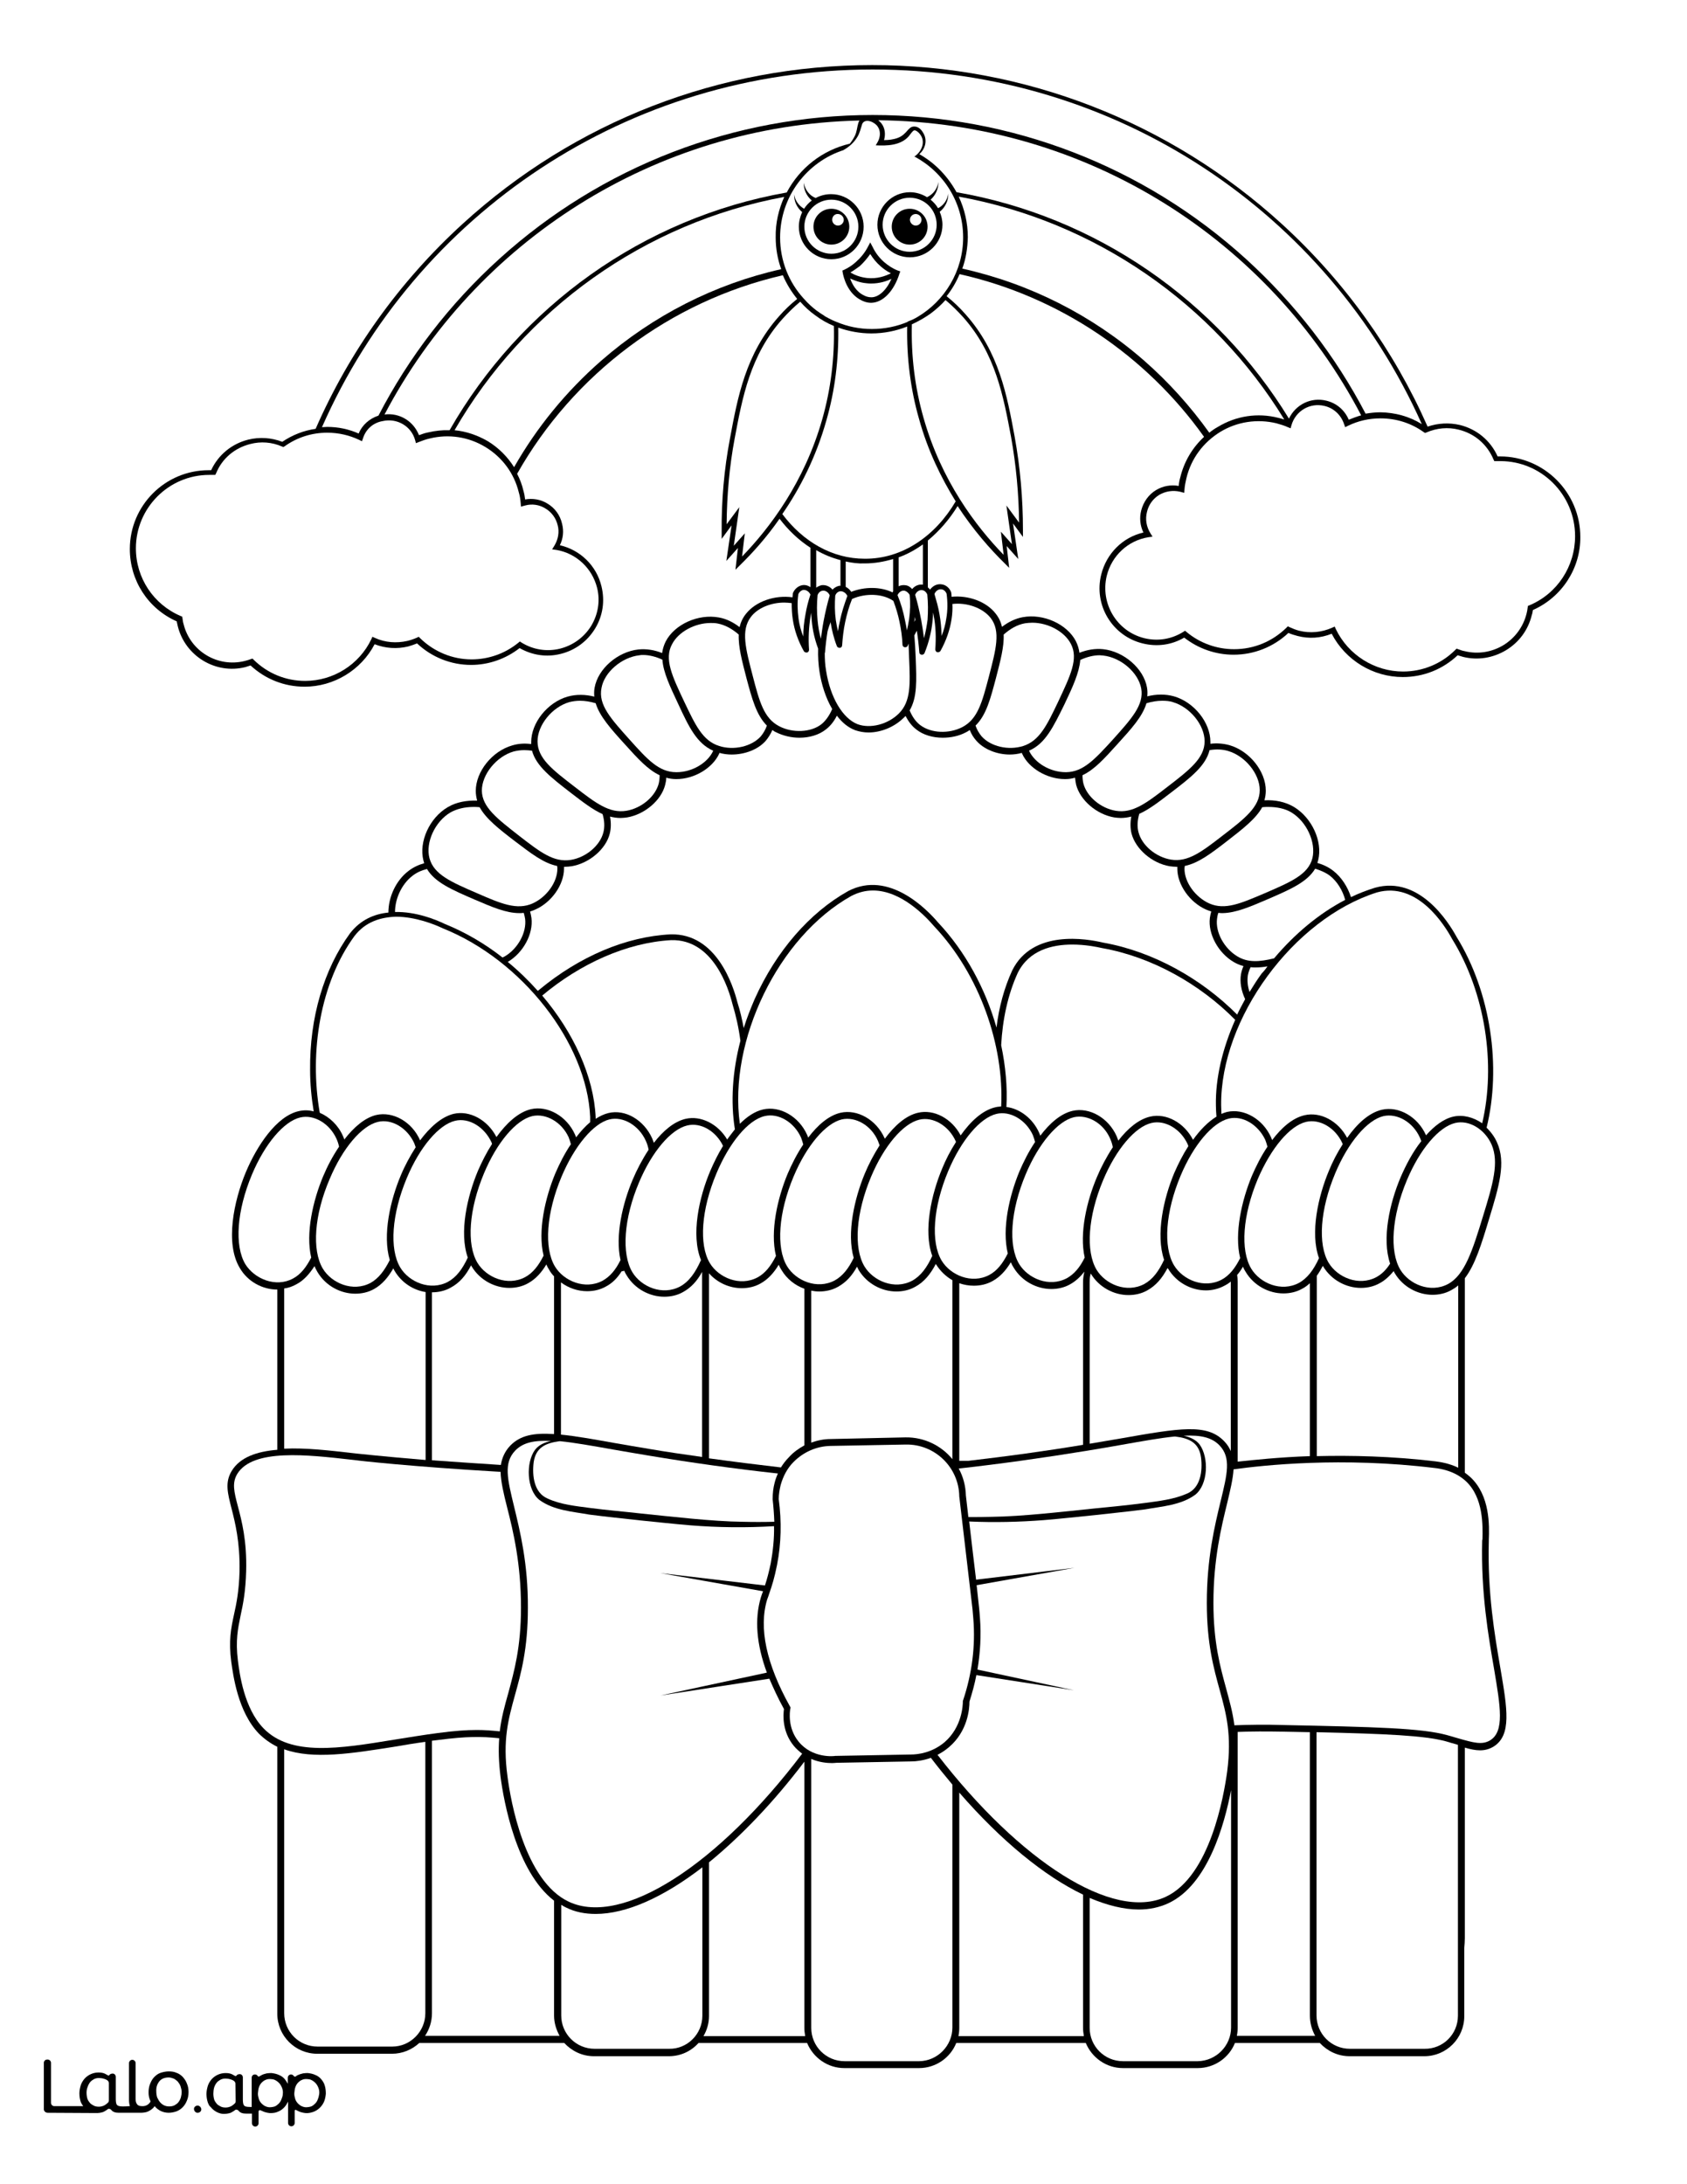 <?xml version="1.0" encoding="utf-8"?>
<!-- Generator: Adobe Illustrator 26.1.0, SVG Export Plug-In . SVG Version: 6.00 Build 0)  -->
<svg version="1.1" id="Layer_1" data-layer="Layer_1" xmlns="http://www.w3.org/2000/svg" xmlns:xlink="http://www.w3.org/1999/xlink" x="0px" y="0px"
	 viewBox="0 0 612 792" style="enable-background:new 0 0 612 792;" xml:space="preserve">
<rect x="0" y="0" width="612" height="792" fill="#808080" stroke="none"/>
<style type="text/css">
	.st0{fill:#FFFFFF;}
	.st1{fill:none;}
</style>
<g id="Black">
	<rect x="7.3" y="4.3" width="595.7" height="770.6"/>
</g>
<g id="Color">
	<path class="st0" d="M349.1,97.4c24.3,5.4,47,16.8,66,33.4c8.9,7.8,16.8,16.6,23.6,26.1c1-0.8,2-1.5,3.1-2.1
		c6.6-4,14.4-5.2,21.9-3.3c0.7,0.2,1.5,0.4,2.2,0.6c-25.7-41.9-68.5-71.8-118.1-80.8c2.1,4.5,3.3,9.5,3.3,14.7
		C351,90,350.4,93.8,349.1,97.4z"/>
	<path class="st0" d="M331.6,225.5c0.1-0.2,0.3-0.5,0.5-0.7c-0.1-0.4-0.1-0.8-0.2-1.1c0,0.4-0.1,0.8-0.1,1.2
		C331.7,225.1,331.6,225.3,331.6,225.5z"/>
	<path class="st0" d="M319.8,44.8c1.3,1.7,1.5,4,0.9,6c1.7,0,3.4-0.2,5-0.8s2.6-1.6,3.7-2.9c0.4-0.4,1-1.1,1.9-1.2
		c1.6-0.2,2.8,0.9,3.5,2.1c1.8,2.7,0.9,6-1.3,7.9c5.7,3.2,10.3,8,13.5,13.8c50.7,8.8,94.4,39.3,120.6,82.1c2.4-5.1,8-7.9,13.6-6.5
		c3.7,0.9,6.6,3.4,8.1,6.9c1.5-0.6,3-1.2,4.5-1.6C460.5,87,394.4,44.4,318.6,43.6C319.1,44,319.5,44.4,319.8,44.8z"/>
	<path class="st0" d="M284.5,71.4c-50.8,9.4-94.4,40.9-119.6,84.6c4.2,0.4,8.3,1.8,12.1,4c3.9,2.4,7.1,5.6,9.5,9.4
		c8.2-14.4,18.9-27.5,31.6-38.6c18.8-16.4,41.2-27.8,65.3-33.2c-1.3-3.6-2-7.5-2-11.5C281.3,80.8,282.5,75.9,284.5,71.4z"/>
	<path class="st0" d="M308.3,52.1c0.7-0.9,1.3-1.8,1.8-2.8c0.8-1.6,0.8-3.2,1.3-4.8c0.1-0.2,0.2-0.5,0.4-0.8
		c-74.5,1.7-139.4,44-172.3,106.6c5.4-0.7,10.5,2.4,12.5,7.5c1.1-0.4,2.2-0.8,3.3-1c2.6-0.6,5.2-0.9,7.8-0.8
		c25.6-44.8,70.2-77,122.3-86.2C290.1,60.9,298.4,54.4,308.3,52.1z"/>
	<path class="st0" d="M515.8,153.8C481.6,77.2,405.1,25.2,316.6,25.2c-89,0-165.8,52.5-199.8,129.7c0.6,0,1.3-0.1,1.9-0.1
		c4,0,7.8,0.8,11.4,2.4c1.3-3.1,3.9-5.4,7.2-6.5c11-21.2,25.7-40.4,43.8-56.8c37.2-33.7,85.3-52.2,135.5-52.2S414.9,60.2,452,93.9
		c17.8,16.2,32.5,35.2,43.4,56.1c1.8-0.3,3.6-0.5,5.4-0.5C506.2,149.6,511.3,151,515.8,153.8z"/>
	<path class="st0" d="M0,0v792h612V0H0z M556.1,221.2c-0.1,0.6-0.2,1.3-0.4,1.8c-1.3,5.4-4.6,9.9-9.4,12.8
		c-4.7,2.8-10.2,3.7-15.5,2.4c-0.6-0.2-1.3-0.4-2-0.6c-5.4,5.1-12.4,7.9-19.9,7.9c-10.8,0-20.8-6.1-25.8-15.7
		c-4,1.6-8.2,1.9-12.4,0.8c-1.1-0.3-2.2-0.6-3.3-1.1c-5.4,5.1-12.5,7.9-19.9,7.9c-6.5,0-12.8-2.2-17.9-6.2
		c-4.6,2.7-9.9,3.4-15.1,2.1c-11-2.7-17.8-13.9-15-25c1.9-7.6,7.8-13.5,15.3-15.2c-1.2-2.5-1.5-5.3-0.8-8c0.8-3.1,2.7-5.8,5.4-7.4
		c2.5-1.5,5.4-2,8.2-1.5c0.1-1.1,0.3-2.2,0.6-3.2c1.4-5.7,4.4-10.7,8.6-14.6c-21-29.5-52.6-50.9-88.7-59c-1.2,2.9-2.8,5.6-4.7,8
		c2.5,2,4.8,4.2,6.9,6.6c12.1,13.6,15,29.2,17.8,44.4c2,11,3,22.4,3,33.8v2.5l-3.6-4.9l1.9,12.9l-4.2-4.7l0.9,7.9l-1.7-1.7
		c-5.2-5.1-11.3-12-17-20.7c-3,4.9-6.7,9.1-10.8,12.5v17c0.3,0.2,0.5,0.5,0.8,0.8c1-1.4,2.6-2.2,4.3-1.9c1.5,0.2,2.9,1.4,3.4,3
		c0,0.1,0,0.1,0,0.2c0.1,0.4,0.1,0.9,0.1,1.3c6.1-0.6,12.6,1.7,16,6.1c1.2,1.5,1.9,3.1,2.3,4.8c2.2-1.7,4.8-3,7.5-3.5
		c7.5-1.4,16.1,2.5,19.3,8.7c0.7,1.4,1.1,2.8,1.3,4.2c2.8-1.1,5.7-1.6,8.6-1.3c7.5,0.8,14.7,7,15.9,13.9c0.2,1.1,0.2,2.2,0.1,3.2
		c3.2-0.8,6.5-0.9,9.7,0c7.3,2.1,13.2,9.5,13.2,16.5c0,0.2,0,0.4,0,0.7c2.3-0.3,4.7-0.1,6.9,0.5c7.3,2.1,13.2,9.5,13.2,16.5
		c0,1.3-0.2,2.4-0.5,3.5c3.8-0.2,7.5,0.5,10.7,2.4c6.5,3.9,10.5,12.5,8.8,19.3c-0.1,0.4-0.2,0.7-0.3,1c2.1,0.6,4,1.5,5.7,2.8
		c3.1,2.4,5.3,5.9,6.5,9.6c2.9-1.4,5.8-2.5,8.7-3.4c16.1-4.5,26.7,12.5,29.6,17.8c12.5,20.2,16.3,47.3,10.9,69.2
		c1.5,1.5,2.9,3.3,3.8,5.4c3.3,7.3,0.7,15.9-2.9,27.7c-2.8,9.3-5.1,16.7-8.8,21.5V534c0.7,0.5,1.3,1,2,1.6
		c7.2,6.7,6.9,17.6,6.7,22.8v0.4c-0.5,18.8,2.1,33.9,4.2,46.1c2.5,14.7,4.2,24.4-2.6,28.5c-3.1,1.8-6.2,1.5-10.3,0.3v69.1
		c0,1.2-0.1,2.4-0.2,3.6v24.7c0,8-6.5,14.5-14.5,14.5h-27.1c-4.3,0-8.1-1.9-10.8-4.8H448c-2.1,5.3-7.4,9.1-13.5,9.1h-27.1
		c-6.1,0-11.3-3.8-13.5-9.1h-47c-2.1,5.3-7.4,9.1-13.5,9.1h-27.1c-6.1,0-11.3-3.8-13.5-9.1h-39.4c-2.7,3-6.5,4.8-10.8,4.8h-27.1
		c-4.3,0-8.1-1.9-10.8-4.8h-52.6c-2.6,2.4-6.1,3.9-9.9,3.9h-27.1c-8,0-14.5-6.5-14.5-14.5v-96.8c-2.4-1.2-4.7-2.8-6.7-4.8
		c-7.6-7.9-9.3-21.1-10-26c-1-7.7-0.1-12.1,1-17.2c0.9-4,1.8-8.5,2-15.6c0.2-10.6-1.6-17.7-2.9-22.8c-1.4-5.5-2.5-9.5,0.1-13.7
		c3-4.9,9.1-7,16.5-7.6v-58.1c-5.3,0-10.7-2.8-13.6-7.8c-5.4-8.9-2.2-24.3,2.2-34.8c4-9.5,11.1-20.3,19.2-22.1
		c1.8-0.4,3.6-0.4,5.4,0.1c-0.8-4.9-1.3-9.9-1.3-15c-0.2-19,5-36.6,14.5-49.6c3.8-4.9,8.8-7,13.9-7.5c0-5.6,2.7-11.6,7.3-15.1
		c1.7-1.3,3.6-2.2,5.7-2.8c-0.1-0.3-0.2-0.7-0.3-1c-1.7-6.8,2.2-15.4,8.8-19.3c3.2-1.9,6.9-2.5,10.7-2.4c-0.3-1.1-0.5-2.3-0.5-3.5
		c0-7,5.9-14.4,13.2-16.5c2.3-0.7,4.6-0.8,6.9-0.5c0-0.2,0-0.4,0-0.7c0-7,5.9-14.4,13.2-16.5c3.2-0.9,6.5-0.8,9.7,0
		c-0.1-1-0.1-2.1,0.1-3.2c1.2-6.9,8.4-13.1,15.9-13.9c2.9-0.3,5.9,0.2,8.6,1.3c0.2-1.4,0.6-2.8,1.3-4.2c3.2-6.2,11.8-10.1,19.3-8.7
		c2.8,0.5,5.3,1.8,7.5,3.5c0.4-1.7,1.1-3.3,2.3-4.8c3.6-4.6,10.6-6.9,16.9-6c0-0.4,0.1-0.8,0.1-1.2c0-0.1,0-0.1,0-0.2
		c0.6-1.6,1.9-2.7,3.4-3c1.1-0.2,2.1,0.1,3,0.7v-14.3c-4.2-2.7-8-6.3-11.2-10.5c-4.8,6.9-9.9,12.5-14.3,16.8l-1.7,1.7l0.9-7.9
		l-4.2,4.7l1.9-12.9l-3.6,4.9v-2.5c-0.1-11.4,0.9-22.8,3-33.8c2.8-15.1,5.7-30.8,17.8-44.4c2-2.3,4.2-4.4,6.6-6.3
		c-2.1-2.6-3.9-5.5-5.2-8.6c-40.9,9.4-76,35.9-96.4,72c1,1.9,1.8,4,2.3,6.2c0.3,1,0.5,2.1,0.6,3.1c2.8-0.5,5.7,0,8.1,1.5
		c2.7,1.6,4.6,4.2,5.3,7.3c0.7,2.7,0.4,5.4-0.8,7.8c7.4,1.7,13.3,7.4,15.1,14.9c1.3,5.3,0.5,10.7-2.3,15.3s-7.2,7.9-12.5,9.2
		c-5.1,1.3-10.3,0.5-14.9-2.1c-5,3.9-11.2,6.1-17.6,6.1c-7.3,0-14.3-2.8-19.6-7.8c-1,0.4-2.1,0.8-3.2,1.1c-4.1,1-8.3,0.7-12.2-0.8
		C131,243,121.1,249,110.5,249c-7.3,0-14.2-2.7-19.6-7.7c-0.7,0.2-1.3,0.4-1.9,0.6c-10.8,2.7-21.8-4-24.5-14.8
		c-0.1-0.6-0.3-1.2-0.4-1.8c-10.4-4.6-17-14.8-17-26.2c0-15.8,12.8-28.6,28.6-28.6c0.3,0,0.6,0,0.9,0c2.6-5.6,7.5-9.6,13.5-11.1
		c4.1-1,8.4-0.7,12.3,0.8c3.7-2.5,7.8-4.1,12.1-4.7c12.2-27.9,30.3-53.3,53.3-74.3c40.7-37.2,93.4-57.6,148.6-57.6
		c55.1,0,107.9,20.5,148.6,57.6c22.8,20.8,40.7,45.9,52.9,73.5c3.8-1.3,7.8-1.5,11.7-0.6c6.1,1.5,11.1,5.6,13.7,11.4
		c0.3,0,0.6,0,0.9,0c16,0,29.1,13.1,29.1,29.2C573.4,206,566.7,216.5,556.1,221.2z"/>
	<path class="st0" d="M306.8,203.6v9.2c0.8,0.4,1.5,1,2,1.8c4.9-1.9,10.6-1.9,15,0.2c0.1-0.1,0.1-0.3,0.2-0.4v-11.7
		c-3.3,1-6.8,1.6-10.3,1.6C311.4,204.4,309.1,204.1,306.8,203.6z"/>
	<path class="st0" d="M354.2,268.6c-1-1.1-1.8-2.4-2.4-3.9c-0.4,0.3-0.9,0.6-1.3,0.8c-2.6,1.4-5.6,2-8.5,2c-3.6,0-7.1-1-9.6-3
		c-1.7-1.3-2.9-3-3.9-4.9c-0.2,0.2-0.4,0.5-0.7,0.7c-3.3,3.3-8.2,5.3-12.7,5.3c-1.7,0-3.3-0.3-4.8-0.8c-2.7-1-4.9-2.9-6.7-5.3
		c-1,2-2.3,3.7-4,5c-2.5,2-6,3-9.6,3c-2.9,0-5.9-0.7-8.5-2c-0.5-0.2-0.9-0.5-1.3-0.8c-0.6,1.4-1.4,2.7-2.4,3.9
		c-2.8,3.2-7.6,5-12.4,5c-1.5,0-3-0.2-4.4-0.6c0,0.1-0.1,0.2-0.1,0.3c-2.4,5.2-9,9.2-15.5,9.2c-0.1,0-0.1,0-0.2,0
		c-1.2,0-2.4-0.2-3.5-0.5c0,0.9-0.2,1.8-0.4,2.6c-1.4,5.6-7.4,10.7-13.8,11.8c-0.8,0.1-1.6,0.2-2.4,0.2c-1.3,0-2.6-0.2-3.8-0.5
		c0.4,2.1,0.4,4.2-0.1,6.2l0,0c-1.4,5.6-7.4,10.7-13.8,11.8c-0.8,0.1-1.6,0.2-2.4,0.2c-0.2,0-0.3,0-0.4,0c0,0.2,0,0.5,0,0.7
		c0,5.8-4.5,12.2-10.4,14.8c-0.6,0.3-1.2,0.5-1.9,0.7c0.2,0.8,0.4,1.6,0.5,2.4c0.7,5.8-3,12.6-8.6,15.9c3.9,3.2,7.6,6.8,10.9,10.5
		c0.2-0.1,0.3-0.3,0.5-0.4c14.6-12.1,31.5-19.3,47.7-20.1c16.7-0.4,22.7,18.7,24.2,24.6c1,3.1,1.7,6.2,2.3,9.4
		c1.1-3.6,2.5-7.1,4-10.6c7.8-17.3,19.8-31.2,33.9-39.1c14.8-7.7,28.7,6.8,32.6,11.4c9.9,10.5,17.2,24,21.2,38.1
		c0.9-7.4,2.8-14.4,5.7-20.7c7.4-15,27.1-11.5,33-10.1c18.1,3.2,35.7,13.1,48.6,26.1c0.9-1.9,1.9-3.7,2.9-5.6c-1.4-3-2-6.2-1.5-9.1
		c0.2-1,0.5-2,0.9-2.9c-1.2-0.3-2.4-0.8-3.6-1.5c-5.6-3.3-9.3-10.2-8.6-15.9c0.1-0.8,0.3-1.6,0.5-2.4c-0.6-0.2-1.2-0.4-1.9-0.7
		c-5.9-2.6-10.4-9-10.4-14.8c0-0.2,0-0.5,0-0.7c-0.1,0-0.3,0-0.4,0c-0.8,0-1.6-0.1-2.4-0.2c-6.4-1.1-12.3-6.2-13.8-11.8l0,0
		c-0.5-2-0.5-4.1-0.1-6.2c-1.2,0.3-2.5,0.5-3.8,0.5c-0.8,0-1.6-0.1-2.4-0.2c-6.4-1.1-12.3-6.2-13.8-11.8c-0.2-0.9-0.3-1.7-0.4-2.6
		c-1.1,0.3-2.2,0.5-3.5,0.5c-0.1,0-0.1,0-0.2,0c-6.4,0-13.1-3.9-15.5-9.2c0-0.1-0.1-0.2-0.1-0.3c-1.4,0.4-2.9,0.6-4.4,0.6
		C361.8,273.6,357,271.8,354.2,268.6z"/>
	<path class="st0" d="M298,212.2c1.5-0.2,3,0.4,4,1.6c0.7-0.7,1.5-1.2,2.5-1.4c0.1,0,0.3,0,0.4,0v-9.3c-3.1-0.8-6-2-8.8-3.6v13.6
		C296.6,212.7,297.3,212.4,298,212.2z"/>
	<path class="st0" d="M326,212.6c0.7-0.4,1.6-0.5,2.4-0.4c1,0.1,1.8,0.6,2.5,1.4c1-1.2,2.4-1.8,3.9-1.6v-14.6
		c-2.8,2-5.7,3.6-8.8,4.7V212.6z"/>
	<path class="st0" d="M388.2,465.7c-2.1,1.2-4.5,1.7-6.8,1.7c-5.3,0-10.7-2.8-13.7-7.8c-0.4-0.6-0.7-1.2-1-1.9
		c-1.8,3-3.9,5.3-6.6,6.8c-2.1,1.2-4.5,1.7-6.8,1.7c-1.8,0-3.6-0.3-5.3-0.9v64.4c1.1,0,2.2,0,3.3,0c13.8-1.6,27.8-3.5,41.6-5.8v-59
		c0-1.3,0.2-2.6,0.5-3.8C391.9,463,390.2,464.6,388.2,465.7z"/>
	<path class="st0" d="M291.8,524.1v-56.8c-3.4-1.2-6.4-3.6-8.3-6.8c-0.4-0.6-0.7-1.2-1-1.9c-1.8,3-3.9,5.3-6.6,6.8
		c-2.1,1.2-4.5,1.7-6.8,1.7c-4.4,0-8.8-1.9-11.9-5.4v67.1c8.7,1.2,17.5,2.3,26.1,3.3c0.8-1.3,1.8-2.6,2.9-3.7
		C287.8,526.6,289.8,525.2,291.8,524.1z"/>
	<path class="st0" d="M475.2,528v-62.7c-0.9,0.8-1.8,1.5-2.8,2c-2.1,1.2-4.5,1.7-6.8,1.7c-5.3,0-10.7-2.8-13.7-7.8
		c-0.4-0.6-0.7-1.2-1-1.9c-0.6,1.1-1.3,2.1-2.1,3c0.1,0.8,0.2,1.6,0.2,2.4V530C454.7,529.4,463.8,528.4,475.2,528z"/>
	<path class="st0" d="M185.1,524.2c3.6-3.7,8.4-4.7,15.9-4.2v-57.2c-0.7-0.7-1.3-1.5-1.8-2.4c-0.4-0.6-0.7-1.2-1-1.9
		c-1.8,3-3.9,5.3-6.6,6.8c-2.1,1.2-4.5,1.7-6.8,1.7c-5.3,0-10.7-2.8-13.7-7.8c-0.1-0.1-0.1-0.3-0.2-0.4c-1.9,3.7-4.2,6.4-7.4,8.1
		c-2.1,1.2-4.5,1.7-6.8,1.7l0,0v60.9c7.1,0.5,15.5,1.1,25,1.7C182.1,528.7,183.1,526.3,185.1,524.2z"/>
	<path class="st0" d="M392.9,735.2V687c-14-6.7-29.7-19.5-44.9-37v85.3c0,1-0.1,2-0.3,3h45.5C393,737.2,392.9,736.2,392.9,735.2z"/>
	<path class="st0" d="M475.2,730.9V628.1c-3.2-0.1-6.5-0.1-10.1-0.2c-5.7-0.1-11-0.1-16.1,0.1v107.2c0,1-0.1,2-0.3,3h28.4
		C475.9,736,475.2,733.5,475.2,730.9z"/>
	<path class="st0" d="M291.8,735.2v-96.4c-11.3,14.9-23.2,27.2-34.6,36.5V731c0,2.6-0.7,5.1-2,7.3h36.9
		C291.9,737.2,291.8,736.2,291.8,735.2z"/>
	<path class="st0" d="M201,730.9v-41.7c-13.8-10.6-18.3-36.5-19.4-44.8c-0.7-5.5-0.8-10-0.5-14.1c-6.7-0.7-11.7-0.7-21.9,0.6
		c-0.8,0.1-1.6,0.2-2.5,0.3V730c0,3-0.9,5.8-2.5,8.2H203C201.8,736,201,733.5,201,730.9z"/>
	<path class="st0" d="M107.5,465.7c-1.4,0.8-2.9,1.3-4.4,1.5v58.1c7.8-0.4,16.8,0.7,24.8,1.6l1.8,0.2c0.2,0,9,1,24.7,2.3v-60.9
		c-4.5-0.7-8.7-3.4-11.2-7.6c-0.2-0.3-0.4-0.7-0.5-1c-1.9,3.3-4.1,5.9-7,7.5c-2.1,1.2-4.5,1.7-6.8,1.7c-5.3,0-10.7-2.8-13.7-7.8
		c-0.4-0.7-0.8-1.4-1.1-2.2C112.2,462,110.2,464.3,107.5,465.7z"/>
	<path class="st0" d="M154.3,730v-98.4c-3.7,0.5-7.3,1.1-10.8,1.7c-15.7,2.5-29.9,4.8-40.4,1V730c0,6.7,5.4,12.1,12.1,12.1h27.1
		C148.9,742.1,154.3,736.6,154.3,730z"/>
	<path class="st0" d="M345.5,735.2v-88.1c-2.6-3.1-5.2-6.3-7.8-9.7c-2.8,1-5.4,1.3-7.1,1.3l-27.2,0.5c-0.2,0-0.7,0.1-1.5,0.1
		c-1.7,0-4.6-0.2-7.6-1.5v97.5c0,6.7,5.4,12.1,12.1,12.1h27.1C340.1,747.3,345.5,741.8,345.5,735.2z"/>
	<path class="st0" d="M328.5,521.2c6.8-0.1,13,3,17,7.9v-64.3c0-0.2,0-0.4,0-0.6c-2.3-1.3-4.4-3.3-5.9-5.7c0-0.1-0.1-0.1-0.1-0.2
		c-2,3.8-4.3,6.6-7.5,8.3c-2.1,1.2-4.5,1.7-6.8,1.7c-5.3,0-10.7-2.8-13.7-7.8c-0.2-0.4-0.4-0.8-0.6-1.2c-1.8,3.3-4,5.7-6.9,7.3
		c-2.1,1.2-4.5,1.7-6.8,1.7c-1,0-1.9-0.1-2.9-0.3v55.1c2.2-0.8,4.6-1.3,7-1.3L328.5,521.2z"/>
	<path class="st0" d="M528.9,730.9v-98.2c-0.2-0.1-0.4-0.1-0.6-0.2c-1.2-0.3-2.4-0.7-3.8-1.1c-7.8-2.1-21.5-2.7-46.9-3.3v102.7
		c0,6.7,5.4,12.1,12.1,12.1h27.1C523.5,743,528.9,737.6,528.9,730.9z"/>
	<path class="st0" d="M500.5,465.3c-2.1,1.2-4.5,1.7-6.8,1.7c-5.3,0-10.7-2.8-13.7-7.8c0-0.1-0.1-0.1-0.1-0.2
		c-0.7,1.3-1.4,2.5-2.2,3.6V528c12.4-0.3,27.2,0,43.1,1.9c1.4,0.2,4.7,0.6,8.2,2.3v-66.1c-0.8,0.7-1.6,1.2-2.5,1.7
		c-2.1,1.2-4.5,1.7-6.8,1.7c-5.3,0-10.7-2.8-13.7-7.8c-0.2-0.3-0.3-0.5-0.4-0.8C504,462.8,502.4,464.3,500.5,465.3z"/>
	<path class="st0" d="M219.8,466.5c-2.1,1.2-4.5,1.7-6.8,1.7c-3.3,0-6.7-1.1-9.5-3.2v55.2c5.1,0.5,11.4,1.6,19.2,3
		c3.9,0.7,8.2,1.4,12.9,2.2c6.4,1.1,12.7,2,19.1,2.9v-67.1c-1.8,3.3-4,5.7-6.9,7.3c-2.1,1.2-4.5,1.7-6.8,1.7
		c-5.3,0-10.7-2.8-13.7-7.8c-0.3-0.5-0.6-1-0.8-1.6c-0.3,0.1-0.7,0.1-1,0.2C223.9,463.5,222.1,465.3,219.8,466.5z"/>
	<path class="st0" d="M254.8,730.9v-53.8C240.6,688,227.2,694,216.1,694c-3.9,0-7.5-0.7-10.7-2.3c-0.6-0.3-1.2-0.6-1.8-1v40.1
		c0,6.7,5.4,12.1,12.1,12.1h27.1C249.3,743,254.8,737.6,254.8,730.9z"/>
	<path class="st0" d="M437.5,467.9c-5.3,0-10.7-2.8-13.7-7.8c0-0.1-0.1-0.2-0.1-0.2c-0.1,0-0.1,0-0.2,0c-1.9,3.6-4.2,6.3-7.3,8
		c-2.1,1.2-4.5,1.7-6.8,1.7c-5.3,0-10.7-2.8-13.7-7.8l0,0c-0.3,1-0.4,2-0.4,3.1v58.6c4.1-0.7,7.8-1.3,11.2-1.9
		c21.6-3.8,31.4-5.5,37.6,1c1.1,1.1,1.9,2.4,2.4,3.6v-61.3c0-0.1,0-0.1,0-0.2c-0.7,0.6-1.5,1.1-2.3,1.5
		C442.2,467.3,439.8,467.9,437.5,467.9z"/>
	<path class="st0" d="M446.6,735.2v-86.1c-2.4,12.5-8.4,34.3-22.7,41c-3.2,1.5-6.9,2.3-10.7,2.3c-5.5,0-11.5-1.5-17.9-4.2v47.1
		c0,6.7,5.4,12.1,12.1,12.1h27.1C441.2,747.3,446.6,741.8,446.6,735.2z"/>
	<path class="st0" d="M161.3,335c7.4,3,14.5,7.1,21,12.2c0.3-0.1,0.5-0.3,0.8-0.4c4.8-2.8,8-8.7,7.4-13.6c-0.1-0.7-0.3-1.5-0.5-2.2
		c-0.5,0.1-1,0.1-1.6,0.1c-4.8,0-9.9-2.2-16.2-4.9c-8.1-3.5-14.4-6.2-17.3-11.1c-2,0.5-3.8,1.3-5.3,2.5c-3.9,3-6.3,8.3-6.3,13.1
		C150.9,330.5,158.2,333.5,161.3,335z"/>
	<path class="st0" d="M173.1,323.9c8.7,3.8,14.4,6.2,20.1,3.7c5.1-2.3,9-7.7,9-12.6c0-0.3,0-0.7-0.1-1c-4.9-1-9.4-4.5-15.2-8.9
		c-5.9-4.5-10.6-8.2-12.9-12.4c-0.8-0.1-1.5-0.1-2.2-0.1c-3.2,0-6.1,0.7-8.4,2c-5.6,3.3-9.1,10.9-7.6,16.6
		C157.4,317.1,163.6,319.8,173.1,323.9z"/>
	<path class="st0" d="M188.5,303.2c7.5,5.8,12.4,9.6,18.6,8.6c5.5-0.9,10.6-5.2,11.8-10c0.5-2,0.4-4.2-0.3-6.6
		c-3.6-1.6-7.2-4.4-11.5-7.7c-7.1-5.5-12.6-9.7-14.1-15.3c-0.9-0.1-1.9-0.2-2.8-0.2c-1.4,0-2.7,0.2-3.9,0.5
		c-6.2,1.8-11.5,8.3-11.5,14.2C174.9,292.7,180.3,296.8,188.5,303.2z"/>
	<path class="st0" d="M208.6,285.4c7.5,5.8,12.5,9.6,18.6,8.6c5.5-0.9,10.6-5.2,11.8-10c0.2-0.9,0.3-1.9,0.3-2.9
		c-4.3-2-8-6.1-12.6-11.2c-5.1-5.6-9.2-10.2-10.6-14.9c-2-0.6-3.9-0.9-5.7-0.9c-1.4,0-2.7,0.2-3.9,0.5c-6.2,1.8-11.5,8.3-11.5,14.2
		C195,275,200.4,279.1,208.6,285.4z"/>
	<path class="st0" d="M228.5,268.3c6.3,7,10.5,11.7,16.8,11.7c0.1,0,0.1,0,0.2,0c5.5,0,11.2-3.3,13.2-7.7c0,0,0,0,0-0.1
		c-5.9-2.6-8.8-8.6-12.6-16.8c-3-6.4-5.5-11.6-5.8-16.2c-2.4-1.1-4.8-1.7-7-1.7c-0.5,0-0.9,0-1.3,0.1c-6.4,0.7-12.8,6.1-13.8,11.9
		C217,255.6,221.6,260.6,228.5,268.3z"/>
	<path class="st0" d="M248.2,254.4c4.1,8.6,6.7,14.2,12.7,16.1c5.3,1.7,11.8,0.2,15.1-3.5c0.9-1.1,1.7-2.4,2.2-3.9
		c-3.8-3.8-5.4-9.7-7.4-17.2c-1.6-6.2-3-11.4-2.8-15.8c-2.4-2.1-5-3.5-7.6-4c-0.9-0.2-1.8-0.2-2.6-0.2c-5.7,0-11.7,3.2-14,7.7
		C240.9,238.9,243.8,245.1,248.2,254.4z"/>
	<path class="st0" d="M273.1,245.2c2.4,9.2,4,15.2,9.5,18.1c4.9,2.6,11.6,2.3,15.4-0.7c1.6-1.3,2.9-3.2,3.9-5.5
		c-2.4-4.1-3.9-9-4.6-13.5c-0.4-2.6-0.6-5.5-0.5-8.4c-1.2-3.2-2-6.6-2.3-10c-0.1-1-0.2-2-0.2-3c-0.1,0.3-0.1,0.7-0.2,1
		c-0.7,4.1-0.9,8.3-0.6,12.4c0,0.5-0.3,0.9-0.7,1c-0.1,0-0.2,0-0.3,0c-0.4,0-0.7-0.2-0.9-0.5c-2-3.6-3.4-7.4-4-11.5
		c-0.3-1.9-0.4-3.9-0.4-5.9c-0.9-0.1-1.8-0.2-2.7-0.2c-4.8,0-9.6,1.9-12.1,5.2C268.7,228.6,270.5,235.2,273.1,245.2z"/>
	<path class="st0" d="M459.8,350.4c-1.6,0.3-3,0.4-4.5,0.4c-0.5,0-1.1,0-1.6-0.1c-0.5,1-0.8,1.9-1,2.9c-0.3,1.9-0.1,4,0.6,6.1
		c1.4-2.3,2.8-4.5,4.4-6.7C458.5,352.2,459.2,351.3,459.8,350.4z"/>
	<path class="st0" d="M482.4,317.5c-1.5-1.1-3.3-1.9-5.3-2.5c-2.9,4.9-9.2,7.6-17.3,11.1c-6.3,2.7-11.4,4.9-16.2,5
		c-0.5,0-1.1,0-1.6-0.1c-0.3,0.7-0.4,1.5-0.5,2.2c-0.6,4.9,2.6,10.7,7.4,13.6c3.8,2.3,8,2,13.3,0.7c7.6-9,16.4-16.3,25.8-21.2
		C487.1,322.9,485.1,319.6,482.4,317.5z"/>
	<path class="st0" d="M468.5,294.6c-2.3-1.4-5.2-2-8.4-2c-0.7,0-1.5,0-2.2,0.1c-2.3,4.2-7.1,7.9-12.9,12.4
		c-5.7,4.4-10.3,7.9-15.2,8.9c0,0.3-0.1,0.7-0.1,1c0,4.9,3.9,10.3,9,12.6c5.7,2.5,11.4,0,20.1-3.7c9.5-4.1,15.8-6.8,17.3-12.7
		C477.5,305.5,474,297.9,468.5,294.6z"/>
	<path class="st0" d="M424.8,287.4c-4.3,3.3-7.9,6.1-11.5,7.7c-0.7,2.4-0.8,4.7-0.3,6.6c1.2,4.8,6.3,9.1,11.8,10
		c6.1,1,11.1-2.8,18.6-8.6c8.2-6.3,13.6-10.5,13.6-16.6c0-5.9-5.3-12.4-11.5-14.2c-2-0.6-4.3-0.7-6.7-0.3
		C437.4,277.7,432,281.9,424.8,287.4z"/>
	<path class="st0" d="M405.3,269.9c-4.6,5.1-8.3,9.2-12.6,11.2c0,1,0.1,2,0.3,2.9c1.2,4.8,6.3,9.1,11.8,10c6.1,1,11.1-2.8,18.6-8.6
		c8.2-6.3,13.6-10.5,13.6-16.6c0-5.9-5.3-12.4-11.5-14.2c-1.2-0.4-2.5-0.5-3.9-0.5c-1.8,0-3.7,0.3-5.7,0.9
		C414.5,259.8,410.4,264.3,405.3,269.9z"/>
	<path class="st0" d="M373.3,272.2C373.3,272.3,373.3,272.3,373.3,272.2c2.1,4.5,7.7,7.8,13.3,7.8c0.1,0,0.1,0,0.2,0
		c6.2-0.1,10.4-4.7,16.8-11.7c6.9-7.7,11.5-12.7,10.4-18.7c-1.1-5.8-7.4-11.2-13.8-11.9c-0.4,0-0.9-0.1-1.3-0.1
		c-2.2,0-4.6,0.6-7,1.7c-0.4,4.7-2.8,9.9-5.8,16.2C382.1,263.6,379.2,269.7,373.3,272.2z"/>
	<path class="st0" d="M364.1,230.1c0.2,4.4-1.2,9.6-2.8,15.8c-2,7.5-3.5,13.4-7.4,17.2c0.5,1.5,1.3,2.8,2.2,3.9
		c3.3,3.7,9.7,5.2,15.1,3.5c5.9-1.9,8.6-7.5,12.7-16.1c4.4-9.4,7.4-15.5,4.6-20.9c-2.3-4.5-8.3-7.7-14-7.7c-0.9,0-1.8,0.1-2.6,0.2
		C369,226.5,366.5,228,364.1,230.1z"/>
	<path class="st0" d="M345.2,224.5c-0.6,4-2,7.9-4,11.5c-0.2,0.3-0.5,0.5-0.9,0.5c-0.1,0-0.2,0-0.3,0c-0.4-0.1-0.7-0.6-0.7-1
		c0.3-4.2,0.2-8.3-0.6-12.4c-0.1-0.3-0.1-0.7-0.2-1c0,1-0.1,2-0.2,3.1c-0.4,4-1.4,7.9-2.9,11.6c-0.2,0.4-0.5,0.6-0.9,0.6
		c-0.1,0-0.1,0-0.2,0c-0.5-0.1-0.8-0.4-0.8-0.9c-0.2-2.6-0.5-5.2-0.9-7.8c-0.3,0.6-0.6,1.1-0.9,1.7c0.2,2.5,0.4,5.3,0.5,8.3
		c0.3,8,0.6,14.1-2.2,18.9c0.9,2.2,2.2,4.1,3.8,5.3c3.9,3,10.5,3.3,15.4,0.7c5.5-2.9,7.1-9,9.5-18.1c2.6-10,4.4-16.6,0.7-21.4
		c-2.9-3.7-8.6-5.7-13.9-5.1C345.6,220.6,345.5,222.6,345.2,224.5z"/>
	<path class="st0" d="M329.3,234.1c-0.1,0.4-0.5,0.6-0.9,0.6c-0.1,0-0.1,0-0.2,0c-0.5-0.1-0.8-0.5-0.8-0.9c-0.1-2.8-0.5-5.6-1.1-8.4
		c-0.5-2.5-1.3-5.1-2.2-7.5c-3.9-2.7-10.1-2.9-15-0.7c-1.1,2.7-1.9,5.6-2.5,8.4c-0.6,2.8-0.9,5.6-1.1,8.4c0,0.5-0.4,0.9-0.8,0.9
		c-0.1,0-0.1,0-0.2,0c-0.4,0-0.8-0.3-0.9-0.6c-1.1-2.8-1.8-5.7-2.3-8.7c-0.4,1.1-0.8,2.2-1.1,3.4c-0.4,2.5-0.7,5-0.9,7.5
		c0,0.1,0,0.2-0.1,0.3c0,2.1,0.1,4.3,0.5,6.5c1.5,9.6,6,17.2,11.4,19.3c4.6,1.7,11,0.1,15-3.9c4.4-4.4,4.1-10.7,3.7-20.1
		c-0.1-1.8-0.1-3.6-0.2-5.2C329.5,233.6,329.4,233.8,329.3,234.1z"/>
	<path class="st0" d="M236.6,412.8c0.2,0.5,0.4,1.1,0.6,1.6c3.4-4.4,7.3-7.7,11.5-8.7c5.6-1.3,11.8,1.9,15.1,7.5
		c0.9-1.3,1.9-2.5,2.8-3.7c-1.6-9.9-0.9-21,2-32.1c-0.6-4.6-1.6-9.1-2.9-13.4c-1.4-5.6-7-23.5-22.2-23.1
		c-16.2,0.9-33.1,8.6-46.8,20.1c11.3,13.3,18.7,29.2,19.4,44.2c0,0.2,0,0.3,0,0.5c1.5-1,3-1.7,4.6-2.1
		C226.8,402.1,233.6,406.1,236.6,412.8z"/>
	<path class="st0" d="M128.6,339.4c-12.3,16.8-16.5,41.8-12.6,64.1c3.5,1.5,6.7,4.5,8.4,8.4c0.2,0.4,0.4,0.9,0.5,1.3
		c3.4-4.4,7.4-7.9,11.6-8.9c6.1-1.4,13,2.5,15.9,9.2c3.5-4.7,7.7-8.5,12.1-9.6c5.9-1.4,12.4,2.2,15.6,8.4c3.6-5,7.9-9,12.5-10.1
		c6.1-1.4,13,2.5,16,9.2c0.1,0.3,0.3,0.7,0.4,1c1.6-2.1,3.3-4,5.1-5.5c0-0.6,0-1.3,0-1.9c-1.2-26.8-24.7-56.9-53.5-68.4
		c-2.9-1.4-9.9-4.2-17-4.2C138.1,332.6,132.6,334.2,128.6,339.4z"/>
	<path class="st0" d="M448.1,369.8c-12.7-12.9-30.2-22.8-48.2-26c-2.2-0.5-6.3-1.3-10.9-1.3c-7.3,0-15.7,2-19.8,10.3
		c-3.6,7.9-5.5,16.9-6,26.2c1.6,7.6,2.3,15.1,1.9,22.4c4.9,0.6,9.6,4.2,11.9,9.4c0.1,0.3,0.3,0.7,0.4,1c3.4-4.5,7.4-8,11.7-9
		c6.1-1.4,13,2.5,16,9.2c0.2,0.5,0.4,1.1,0.6,1.6c3.4-4.4,7.3-7.7,11.5-8.7c5.9-1.4,12.4,2.2,15.6,8.4c2.5-3.5,5.4-6.5,8.5-8.4
		c-0.1-1.3-0.2-2.7-0.2-4C440.9,390.9,443.5,380.2,448.1,369.8z"/>
	<path class="st0" d="M443,400.8c0,1,0.1,2.1,0.1,3.1c0.7-0.3,1.3-0.5,2-0.7c6.1-1.4,13,2.5,16,9.2c0.1,0.3,0.3,0.7,0.4,1
		c3.4-4.5,7.4-8,11.7-9c5.8-1.4,12.3,2.1,15.5,8.2c3.6-5.1,7.9-9.1,12.6-10.2c6.1-1.4,13,2.5,16,9.2c0,0,0,0,0,0.1
		c3-3.4,6.4-6,9.9-6.8s7.3,0.2,10.5,2.4c5-21.2,1.2-47.2-10.9-66.8c-2.7-5-12.6-21-27.3-16.9C469.2,333.2,442.7,369.3,443,400.8z"/>
	<path class="st0" d="M338.9,335.9c-3-3.5-11.9-13-22.2-13c-2.6,0-5.2,0.6-7.9,2c-26.5,14.8-44.6,52.5-40.4,82.6
		c2.6-2.6,5.4-4.5,8.4-5.2c6.1-1.4,13,2.5,16,9.2c0.1,0.3,0.3,0.7,0.4,1c3.4-4.5,7.4-8,11.7-9c6.1-1.4,13,2.5,16,9.2
		c0,0.1,0,0.1,0.1,0.2c3.5-4.7,7.6-8.4,12-9.4c5.8-1.4,12.3,2.1,15.5,8.2c3.6-5.1,7.9-9.1,12.6-10.2c0.7-0.2,1.4-0.2,2.1-0.3
		C364.3,379,355.3,353.2,338.9,335.9z"/>
	<path class="st0" d="M106.3,463.6c2.8-1.5,4.8-4.1,6.6-7.6c-2.1-8.9,0.7-20.8,4.3-29.4c1.5-3.6,3.5-7.4,5.8-10.8
		c-0.2-1-0.5-1.9-0.9-2.8c-2.5-5.6-8.2-9-13.2-7.8c-5.9,1.4-12.8,9.5-17.5,20.7C85.9,439,85,451.7,89,458.4
		C92.3,463.7,100,467,106.3,463.6z"/>
	<path class="st0" d="M117.1,460c3.2,5.3,10.9,8.6,17.3,5.2c2.9-1.6,5.1-4.5,7-8.3c-2.7-9.1,0.2-21.7,4-30.7
		c1.4-3.4,3.3-6.9,5.4-10.2c-0.2-0.5-0.3-0.9-0.5-1.4c-2.5-5.6-8.2-9-13.2-7.8c-5.9,1.4-12.8,9.5-17.5,20.7
		C114,440.5,113.1,453.3,117.1,460z"/>
	<path class="st0" d="M165.1,406.4c-5.9,1.4-12.8,9.5-17.5,20.7c-5.5,13.1-6.4,25.8-2.4,32.5c3.2,5.3,10.9,8.6,17.3,5.2
		c3.1-1.7,5.3-4.7,7.2-8.8c-3.2-9.1-0.2-22.2,3.7-31.5c1.4-3.2,3.1-6.6,5.1-9.7c-0.1-0.2-0.1-0.4-0.2-0.6
		C175.7,408.6,170.1,405.2,165.1,406.4z"/>
	<path class="st0" d="M193.1,404.7c-5.9,1.4-12.8,9.5-17.5,20.7c-5.5,13.1-6.4,25.8-2.4,32.5c3.2,5.3,10.9,8.6,17.3,5.2
		c2.8-1.5,4.9-4.2,6.7-7.8c-2.2-9,0.6-21,4.2-29.7c1.5-3.5,3.4-7.3,5.7-10.7c-0.2-0.8-0.5-1.7-0.8-2.5
		C203.8,406.9,198.1,403.6,193.1,404.7z"/>
	<path class="st0" d="M203.7,426.7c-5.5,13.1-6.4,25.8-2.4,32.5c3.2,5.3,10.9,8.6,17.3,5.2c2.7-1.5,4.8-4,6.5-7.5
		c-2-8.9,0.8-20.6,4.4-29.1c1.5-3.6,3.5-7.4,5.8-10.9c-0.2-1.1-0.5-2.1-1-3.2c-2.5-5.6-8.2-9-13.2-7.8
		C215.3,407.3,208.4,415.5,203.7,426.7z"/>
	<path class="st0" d="M229.4,461.3c3.2,5.3,10.9,8.6,17.3,5.2c3.3-1.8,5.6-5.1,7.6-9.6c-3.7-9.1-0.7-22.8,3.4-32.4
		c1.3-3,2.8-6.1,4.6-9c-2.6-5.4-8.1-8.6-13-7.4c-5.9,1.4-12.8,9.5-17.5,20.7C226.3,441.8,225.4,454.6,229.4,461.3z"/>
	<path class="st0" d="M259.9,425.5c-5.5,13.1-6.4,25.8-2.4,32.5c3.2,5.3,10.9,8.6,17.3,5.2c2.8-1.5,4.9-4.2,6.7-7.8
		c-2.2-9,0.6-21,4.2-29.7c1.5-3.5,3.4-7.3,5.7-10.7c-0.2-0.8-0.5-1.7-0.8-2.5c-2.5-5.6-8.2-9-13.2-7.8
		C271.4,406.1,264.6,414.3,259.9,425.5z"/>
	<path class="st0" d="M305.4,405.9c-5.9,1.4-12.8,9.5-17.5,20.7c-5.5,13.1-6.4,25.8-2.4,32.5c3.2,5.3,10.9,8.6,17.3,5.2
		c2.9-1.6,5.1-4.4,6.9-8.2c-2.6-9,0.3-21.6,4-30.5c1.4-3.4,3.3-7,5.4-10.3c-0.2-0.6-0.4-1.1-0.6-1.6
		C316.1,408.1,310.4,404.8,305.4,405.9z"/>
	<path class="st0" d="M341.8,423.7c1.3-3.2,3-6.5,5-9.6c0-0.1-0.1-0.2-0.1-0.3c-2.5-5.6-8.2-9-13.2-7.8c-5.9,1.4-12.8,9.5-17.5,20.7
		c-5.5,13.1-6.4,25.8-2.4,32.5c3.2,5.3,10.9,8.6,17.3,5.2c3.1-1.7,5.4-4.8,7.3-9C334.9,446.3,337.9,433,341.8,423.7z"/>
	<path class="st0" d="M361.5,403.9c-5.9,1.4-12.8,9.5-17.5,20.7c-5.5,13.1-6.4,25.8-2.4,32.5c3.2,5.3,10.9,8.6,17.3,5.2
		c2.8-1.5,4.9-4.2,6.7-7.8c-2.2-9,0.6-21,4.2-29.7c1.5-3.5,3.4-7.3,5.7-10.7c-0.2-0.8-0.5-1.7-0.8-2.5
		C372.2,406.1,366.5,402.7,361.5,403.9z"/>
	<path class="st0" d="M389.6,405.1c-5.9,1.4-12.8,9.5-17.5,20.7c-5.5,13.1-6.4,25.8-2.4,32.5c3.2,5.3,10.9,8.6,17.3,5.2
		c2.7-1.5,4.8-4,6.5-7.5c-2-8.9,0.8-20.6,4.4-29.1c1.5-3.6,3.5-7.4,5.8-10.9c-0.2-1.1-0.5-2.1-1-3.2
		C400.3,407.3,394.6,404,389.6,405.1z"/>
	<path class="st0" d="M426,425.3c1.4-3.2,3.1-6.6,5.1-9.7c-0.1-0.2-0.1-0.4-0.2-0.6c-2.5-5.6-8.2-9-13.2-7.8
		c-5.9,1.4-12.8,9.5-17.5,20.7c-5.5,13.1-6.4,25.8-2.4,32.5c3.2,5.3,10.9,8.6,17.3,5.2c3.1-1.7,5.3-4.7,7.2-8.8
		C419.2,447.7,422.1,434.6,426,425.3z"/>
	<path class="st0" d="M445.8,405.6c-5.9,1.4-12.8,9.5-17.5,20.7c-5.5,13.1-6.4,25.8-2.4,32.5c3.2,5.3,10.9,8.6,17.3,5.2
		c2.8-1.5,4.9-4.2,6.7-7.8c-2.2-9,0.6-21,4.2-29.7c1.5-3.5,3.4-7.3,5.7-10.7c-0.2-0.8-0.5-1.7-0.8-2.5
		C456.4,407.8,450.8,404.4,445.8,405.6z"/>
	<path class="st0" d="M456.3,427.5c-5.5,13.1-6.4,25.8-2.4,32.5c3.2,5.3,10.9,8.6,17.3,5.2c3.1-1.7,5.4-4.8,7.3-9
		c-3.3-9.1-0.3-22.4,3.6-31.7c1.3-3.2,3-6.5,5-9.6c0-0.1-0.1-0.2-0.1-0.3c-2.5-5.6-8.2-9-13.2-7.8
		C467.9,408.2,461.1,416.3,456.3,427.5z"/>
	<path class="st0" d="M501.9,404.7c-5.9,1.4-12.8,9.5-17.5,20.7c-5.5,13.1-6.4,25.8-2.4,32.5c3.2,5.3,10.9,8.6,17.3,5.2
		c2-1.1,3.6-2.7,5-4.9c-3.1-9.1-0.1-22.1,3.8-31.3c1.9-4.4,4.4-9.2,7.5-13.1c-0.1-0.4-0.3-0.8-0.5-1.3
		C512.6,406.9,506.9,403.6,501.9,404.7z"/>
	<path class="st0" d="M538,441c3.6-11.7,5.9-19.5,3.1-26c-2.5-5.6-8.2-9-13.2-7.8c-5.9,1.4-12.8,9.5-17.5,20.7
		c-5.5,13.1-6.4,25.8-2.4,32.5c3.2,5.3,10.9,8.6,17.3,5.2C531.4,462.3,534.2,453.4,538,441z"/>
	<path class="st0" d="M143.1,630.8c5.1-0.8,10.4-1.7,15.8-2.4c6-0.8,10.3-1.1,14.1-1.1c2.8,0,5.4,0.2,8.3,0.5
		c0.6-5,1.8-9.3,3.1-13.9c2.1-7.8,4.6-16.5,4.6-31c0-15.9-2.8-27.6-5-36.2c-1.3-5.1-2.3-9.4-2.4-13c-32.6-1.9-52-4.1-52.3-4.2
		l-1.8-0.2c-15.9-1.8-35.7-4.1-41.4,5.1c-2,3.3-1.2,6.5,0.2,11.8c1.4,5.3,3.3,12.5,3,23.5c-0.2,7.3-1.1,11.9-2,16
		c-1,4.9-1.9,9.1-1,16.4c0.6,4.7,2.2,17.3,9.3,24.6C105.5,636.9,123,634.1,143.1,630.8z"/>
	<path class="st0" d="M537.8,558.1c0.1-4.9,0.4-15-6-21c-4.2-3.9-9.6-4.6-11.4-4.8c-33.6-4.1-62.2-1-72.9,0.5
		c-0.2,3.5-1.2,7.5-2.3,12.2c-2.1,8.6-5,20.3-5,36.2c0,14.5,2.5,23.3,4.6,31c1.2,4.5,2.4,8.6,3,13.4c5.5-0.2,11.2-0.3,17.3-0.1
		c33.8,0.7,50.7,1.1,60,3.7c1.4,0.4,2.7,0.8,3.8,1.1c5.6,1.6,8.7,2.5,11.6,0.8c5.4-3.2,3.8-12.3,1.5-26c-2-11.6-4.8-27.5-4.3-46.5
		L537.8,558.1z"/>
	<path class="st0" d="M206.4,689.6c19.5,9.1,54.2-13.5,84.6-53.7c-1-0.8-2.1-1.7-3-2.8c-4.3-5.2-3.9-11.2-3.6-13.4
		c-2.1-3.8-3.8-7.5-5.3-11l-39.5,6.1l38.6-8.3c-3.8-10.3-4.5-19.4-2.2-27.2c0.2-0.7,0.5-1.5,0.8-2.3l-37.3-6.6l0,0l0,0l0,0l38,4.5
		c0.7-2.1,1.4-4.7,2.1-8c0.8-4.4,1.3-9,1.2-13.5c-10.1,0.6-20.2,0.5-30.2-0.3c-6.2-0.5-12.3-1.2-18.4-1.8
		c-6.1-0.7-12.3-1.3-18.4-2.1c-6.1-1.1-12.9-1.5-18.1-5.3c-4.7-3.7-5-13.6-1.6-18.2c1.3-1.7,3.4-2.7,5.8-3.2
		c-6.2-0.3-10.2,0.6-13,3.5c-4.3,4.5-2.8,10.4-0.4,20.3c2.1,8.7,5.1,20.6,5,36.8c0,14.8-2.5,23.7-4.7,31.6
		c-2.4,8.7-4.5,16.3-2.7,29.4C185.2,652.8,190.3,682.1,206.4,689.6z"/>
	<path class="st0" d="M198.7,543.4c4.8,2.2,10.2,2.7,15.4,3.4c6.1,0.8,12.2,1.3,18.4,2c10.8,1.1,26.1,2.9,36.8,3
		c3.9,0.1,7.7,0.1,11.6,0c-0.1-2.7-0.3-5.4-0.6-8.1v-0.2c0-2,0.2-3.9,0.7-5.8c0.3-1.2,0.7-2.3,1.2-3.4c-15.6-1.7-31.3-3.9-46.9-6.5
		c-4.7-0.8-9-1.5-12.9-2.2c-7.9-1.4-14.1-2.5-19.1-3c-0.1,0-0.3,0-0.4,0c-5.1,0.7-8.5,2.3-9.3,7.6
		C193,535.1,193.7,541.3,198.7,543.4z"/>
	<path class="st0" d="M394,526.1c-15.4,2.5-30.9,4.7-46.2,6.4c1.6,2.9,2.5,6.2,2.6,9.8c0.3,2.7,0.6,5.3,0.9,7.8c2.9,0,5.8,0,8.7-0.1
		c10.6-0.1,26.1-1.9,36.8-3c6.1-0.6,12.3-1.2,18.4-2c5.2-0.7,10.6-1.3,15.4-3.4c5-2.1,5.7-8.3,5.1-13.1c-0.7-5.3-4.2-7-9.3-7.6
		c-0.1,0-0.3,0-0.4,0c-5,0.5-11.2,1.6-19.1,3C403.1,524.6,398.8,525.3,394,526.1z"/>
	<path class="st0" d="M437.8,581.2c0-16.2,2.9-28.1,5-36.8c2.4-9.9,3.9-15.8-0.4-20.3c-2.8-2.9-6.8-3.8-13-3.5
		c2.4,0.5,4.5,1.5,5.8,3.2c3.4,4.7,3.1,14.5-1.6,18.2c-5.2,3.8-12,4.2-18.1,5.3c-6.1,0.8-12.3,1.4-18.4,2.1
		c-6.2,0.6-12.2,1.3-18.4,1.8c-9,0.7-18.1,0.9-27.1,0.5c0.9,7.6,1.7,14.7,2.5,21.1l35.7-4.3l-35.5,6.3c0.3,2.9,0.6,5.7,0.9,8.3
		c0.1,1,0.2,2.1,0.3,3.6c0.5,6.3,0.1,12.6-0.9,18.7l35,7.5l0,0l0,0l0,0l-35.4-5.5c-0.6,3.2-1.5,6.4-2.5,9.6c0,2.6-0.6,10.7-7.4,16.5
		c-1.4,1.2-2.8,2.1-4.2,2.8c30,38.8,63.7,60.4,82.8,51.5c16.1-7.5,21.1-36.7,22.3-45.5c1.7-13.2-0.3-20.7-2.7-29.4
		C440.3,604.9,437.8,596,437.8,581.2z"/>
	<path class="st0" d="M342.7,631.7c6.3-5.5,6.6-13.3,6.6-14.8v-0.2l0.1-0.2c3.2-9.6,4.5-19.5,3.7-29.5c-0.1-1.4-0.2-2.5-0.3-3.5
		c-1.3-11.2-2.9-24.9-4.8-40.9v-0.1c-0.2-10.5-8.9-18.9-19.4-18.7l-27.3,0.5c-5.1,0.1-9.8,2.2-13.4,5.8c-2.3,2.3-3.8,5.2-4.7,8.4
		c-0.4,1.7-0.7,3.4-0.7,5.1c1.1,8.1,0.9,16.1-0.6,23.8c-0.9,4.6-1.9,7.8-2.8,10.3c-0.3,0.9-0.5,1.6-0.8,2.3
		c-3.1,10.3-0.3,23.4,8.3,38.8l0.2,0.4l-0.1,0.4c-0.2,1.1-1,7,3,11.9c5,6.2,13,5.3,13.3,5.2h0.1l27.3-0.5
		C333.2,636.2,338.2,635.5,342.7,631.7z"/>
	<path class="st0" d="M289.6,215.5c-0.4,3-0.3,5.9,0.1,8.9c0.3,2.2,0.9,4.4,1.7,6.4c0-2.7,0.3-5.4,0.8-8c0.4-2.4,1-4.8,1.8-7.2
		c-0.5-1.1-1.6-1.8-2.6-1.7C290.6,214.1,289.9,214.7,289.6,215.5z"/>
	<path class="st0" d="M297.8,231.6c0.3-2.2,0.6-4.4,1-6.5c0.6-3.1,1.3-6.2,2.2-9.2c-0.4-1.1-1.6-1.9-2.6-1.7
		c-0.8,0.1-1.5,0.7-1.8,1.6c-0.3,3-0.3,6.1,0,9.2C296.8,227.2,297.2,229.5,297.8,231.6z"/>
	<path class="st0" d="M304.8,214.4c-0.8,0.1-1.5,0.7-1.8,1.6c-0.2,2.9-0.2,5.9,0.2,8.8c0.2,1.4,0.5,2.8,0.8,4.1
		c0.2-1.3,0.4-2.5,0.7-3.7c0.6-3.1,1.6-6.1,2.7-9.1C306.9,215,305.8,214.3,304.8,214.4z"/>
	<path class="st0" d="M340.8,222.6c0.5,2.6,0.7,5.3,0.8,8c0.8-2.1,1.4-4.2,1.7-6.4c0.5-2.9,0.5-5.9,0.1-8.9c-0.3-0.8-1-1.5-1.8-1.6
		c-1.1-0.2-2.2,0.6-2.6,1.7C339.7,217.8,340.4,220.2,340.8,222.6z"/>
	<path class="st0" d="M336.4,215.6c-0.3-0.8-1-1.5-1.8-1.6c-1.1-0.2-2.2,0.6-2.6,1.7c0.9,3,1.6,6.1,2.2,9.2c0.4,2.1,0.7,4.3,1,6.5
		c0.6-2.2,1-4.4,1.3-6.7C336.7,221.7,336.7,218.6,336.4,215.6z"/>
	<path class="st0" d="M328.2,214.2c-1.1-0.2-2.1,0.5-2.6,1.6c1.2,2.9,2.1,6,2.7,9.1c0.3,1.2,0.5,2.5,0.7,3.7
		c0.3-1.4,0.6-2.7,0.8-4.1c0.4-2.9,0.5-5.9,0.2-8.8C329.6,215,328.9,214.4,328.2,214.2z"/>
	<path class="st0" d="M346.7,181.8c-5.2-8.4-10.1-18.3-13.3-29.9c-3.1-10.8-4.5-22.1-4.3-33.5c-4,1.6-8.4,2.5-13,2.5
		c-4.2,0-8.3-0.8-12-2.1c0.2,11.4-1.2,22.8-4.3,33.6c-3.8,13.5-9.7,24.9-16,34c7.5,10,18.1,16.2,29.9,16.2
		C327.3,202.7,339.3,194.4,346.7,181.8z"/>
	<path class="st0" d="M301.6,92c5.4,0,9.8-4.4,9.8-9.8s-4.4-9.8-9.8-9.8s-9.8,4.4-9.8,9.8S296.2,92,301.6,92z M301.6,75.7
		c3.6,0,6.5,2.9,6.5,6.5s-2.9,6.5-6.5,6.5s-6.5-2.9-6.5-6.5S298,75.7,301.6,75.7z"/>
	<path class="st0" d="M330,71.7c-5.4,0-9.8,4.4-9.8,9.8s4.4,9.8,9.8,9.8s9.8-4.4,9.8-9.8S335.5,71.7,330,71.7z M330,88.7
		c-3.6,0-6.5-2.9-6.5-6.5s2.9-6.5,6.5-6.5s6.5,2.9,6.5,6.5C336.5,85.8,333.6,88.7,330,88.7z"/>
	<path class="st0" d="M349.4,86.1c0-12.7-7.1-23.7-17.6-29.3c-0.1,0-0.2,0.1-0.3,0.1c2.8-1.7,4.5-5.5,2.2-8.3
		c-0.6-0.8-1.6-1.5-2.1-1.3c-0.5,0.1-1.2,1.2-2,2.2c-3,3.3-7.9,3.4-11.9,3.2l0.8-1.4c0.9-1.7,1-3.9-0.1-5.4c-1-1.6-4.5-3.2-5.6-1
		c-0.5,1.5-0.9,3.4-1.8,4.8c-1.2,2-3,3.6-5,4.7h0.1C292.7,58.7,283,71.3,283,86.1c0,8.5,3.2,16.3,8.6,22.2c0.1,0.1,0.1,0.1,0.2,0.2
		c0.3,0.4,0.7,0.7,1,1.1l0,0c1.4,1.4,3,2.8,4.7,3.9c0.1,0.1,0.2,0.1,0.3,0.2c0.4,0.2,0.7,0.5,1.1,0.7c0.1,0.1,0.3,0.2,0.4,0.3
		c0.4,0.2,0.7,0.4,1.1,0.6c0.1,0.1,0.2,0.1,0.4,0.2c0.7,0.4,1.4,0.7,2.1,1c0.2,0.1,0.3,0.1,0.5,0.2c4,1.7,8.3,2.6,12.9,2.6
		s9-0.9,13-2.6v-0.1l0.5-0.2c1.1-0.4,2.1-0.9,3.1-1.5C342.7,109.1,349.4,98.3,349.4,86.1z M337.6,72.4c1.1,0.9,2,1.9,2.7,3.1
		c2-1,3.4-3,3.7-5.3c0.1,2.5-1.1,5-3.1,6.6c0.6,1.4,1,3,1,4.7c0,6.5-5.3,11.8-11.8,11.8s-11.8-5.3-11.8-11.8s5.3-11.8,11.8-11.8
		c2.3,0,4.4,0.7,6.2,1.8c2.2-1,3.8-3.1,4.1-5.5C340.5,68.4,339.4,70.8,337.6,72.4z M288.1,70.5c0.3,2.2,1.7,4.1,3.6,5.2
		c0.8-1.2,1.7-2.2,2.8-3c-1.9-1.6-3-4-2.9-6.4c0.4,2.4,2,4.6,4.3,5.5c1.7-0.9,3.6-1.4,5.6-1.4c6.5,0,11.8,5.3,11.8,11.8
		S308.1,94,301.6,94s-11.8-5.3-11.8-11.8c0-1.9,0.5-3.7,1.2-5.3C289.1,75.3,288,72.9,288.1,70.5z M326.3,99.2
		c-2,6.4-6,10.5-10.2,10.6H316c-1.6,0-2.9-0.6-3.5-0.9c-5.1-2.5-6.5-8.4-6.8-10.1l-0.1-0.7l0.7-0.3c1.5-0.7,3-1.7,4.2-2.8
		c1.7-1.5,3.2-3.3,4.3-5.4l0.9-1.7l0.9,1.7c1,2.1,2.4,3.9,4.1,5.4c1.5,1.3,3.2,2.4,5,3.1l0.9,0.3L326.3,99.2z"/>
	<path class="st0" d="M316.1,102.8c-0.6,0-1.2,0-1.8-0.1c-2.3-0.2-4.3-1-5.9-1.7c0.8,2.1,2.2,4.8,5,6.1c0.5,0.3,1.5,0.7,2.7,0.7
		c2.7,0,5.5-2.6,7.3-6.7C321.6,102,319,102.8,316.1,102.8z"/>
	<path class="st0" d="M308.5,98.8c1.5,0.9,3.5,1.7,6,2c3.7,0.4,6.7-0.7,8.7-1.7c-1.4-0.7-2.7-1.6-3.8-2.6c-1.5-1.3-2.7-2.8-3.7-4.4
		c-1.1,1.6-2.4,3.1-3.8,4.4C310.8,97.3,309.7,98.1,308.5,98.8z"/>
	<path class="st0" d="M298.3,152c3.1-10.9,4.5-22.3,4.2-33.8c-2.4-1-4.7-2.3-6.8-3.9c-2-1.4-3.8-3.1-5.4-4.9c-2.3,1.9-4.4,4-6.4,6.2
		c-11.8,13.2-14.6,28.6-17.4,43.5c-1.9,10.1-2.8,20.5-2.9,31l4.6-6.2l-2,14l4-4.5l-1,8.4C279.2,191.5,291.8,174.9,298.3,152z"/>
	<path class="st0" d="M349.4,115c-2-2.2-4.1-4.3-6.4-6.2c-1.6,1.8-3.4,3.4-5.4,4.9c-2.1,1.5-4.4,2.8-6.8,3.9
		c-0.3,11.5,1.1,22.9,4.2,33.8c6.5,23,19.1,39.5,29.1,49.8l-1-8.4l4,4.5l-2-14l4.6,6.2c-0.1-10.4-1.1-20.9-2.9-31
		C364,143.7,361.2,128.3,349.4,115z"/>
	<path class="st0" d="M301.9,79.7c0,1.2,1,2.1,2.1,2.1c1.2,0,2.1-1,2.1-2.1s-1-2.1-2.1-2.1C302.8,77.5,301.9,78.5,301.9,79.7z"/>
	<path class="st0" d="M334.3,79.7c0-1.2-1-2.1-2.1-2.1c-1.2,0-2.1,1-2.1,2.1s1,2.1,2.1,2.1C333.4,81.8,334.3,80.8,334.3,79.7z"/>
	<path class="st0" d="M306,54.4L306,54.4L306,54.4z"/>
	<path class="st0" d="M131.7,158.9l-0.4,1.1l-1-0.5c-3.6-1.7-7.5-2.6-11.6-2.6c-5.6,0-10.9,1.7-15.4,4.9l-0.5,0.3l-0.5-0.2
		c-3.7-1.6-7.7-1.9-11.5-0.9c-5.6,1.4-10.2,5.2-12.4,10.6l-0.3,0.6h-0.7c-0.5,0-1,0-1.5,0c-14.7,0-26.6,12-26.6,26.6
		c0,10.8,6.4,20.4,16.3,24.6l0.5,0.2l0.1,0.6c0.1,0.8,0.2,1.5,0.4,2.1c2.4,9.8,12.3,15.8,22.1,13.4c0.8-0.2,1.5-0.4,2.3-0.7l0.6-0.2
		l0.5,0.5c5,4.9,11.6,7.6,18.6,7.6c10.2,0,19.6-5.9,24-15.1l0.4-0.9l0.9,0.4c3.7,1.7,7.8,2,11.8,1.1c1.2-0.3,2.4-0.7,3.5-1.2
		l0.6-0.3l0.5,0.5c5,4.9,11.7,7.7,18.7,7.7c6.1,0,12.1-2.1,16.9-6l0.6-0.5l0.6,0.4c4.2,2.6,9.2,3.4,14,2.2c4.7-1.2,8.7-4.1,11.3-8.3
		c2.5-4.2,3.3-9.1,2.1-13.8c-1.8-7.1-7.6-12.5-14.8-13.7l-1.5-0.2l0.8-1.3c1.4-2.3,1.9-5,1.2-7.5c-0.6-2.5-2.2-4.7-4.4-6
		c-2.2-1.4-4.9-1.8-7.4-1.1l-1.5,0.4l-0.1-1.2c-0.1-1.3-0.3-2.7-0.7-4c-1.7-6.9-6-12.7-12.1-16.4s-13.3-4.8-20.2-3.1
		c-1.4,0.3-2.7,0.8-4,1.3l-1,0.4l-0.3-1.1c-1.4-5.1-6.6-8.1-11.8-6.9C135.3,153.3,132.7,155.7,131.7,158.9z"/>
	<path class="st0" d="M571.4,194.4c0-15-12.2-27.2-27.1-27.2c-0.5,0-1,0-1.5,0h-0.7l-0.3-0.6c-2.3-5.5-6.9-9.4-12.6-10.8
		c-3.9-1-8-0.6-11.7,1L517,157l-0.5-0.3c-4.6-3.3-10-5-15.7-5c-4.1,0-8.1,0.9-11.8,2.7l-1,0.5l-0.4-1.1c-1.1-3.3-3.7-5.8-7.1-6.6
		c-5.3-1.3-10.5,1.8-12,7l-0.3,1.1l-1-0.4c-1.3-0.6-2.7-1-4.1-1.4c-7-1.7-14.3-0.6-20.4,3.1c-6.2,3.8-10.6,9.7-12.3,16.8
		c-0.3,1.3-0.6,2.7-0.7,4.1l-0.1,1.2l-1.5-0.4c-2.6-0.6-5.2-0.2-7.5,1.1c-2.3,1.4-3.9,3.6-4.5,6.2c-0.7,2.7-0.2,5.4,1.2,7.7l0.8,1.3
		l-1.5,0.2c-7.4,1.2-13.3,6.7-15.1,14c-2.4,10,3.6,20.1,13.6,22.6c4.9,1.2,9.9,0.4,14.2-2.3l0.6-0.4l0.6,0.5
		c4.8,4,10.9,6.2,17.2,6.2c7.2,0,13.9-2.8,19-7.8l0.5-0.5l0.6,0.3c1.1,0.5,2.3,1,3.5,1.3c4,1,8.2,0.6,12-1.1l0.9-0.4l0.4,0.9
		c4.5,9.4,14.1,15.4,24.4,15.4c7.1,0,13.9-2.8,18.9-7.8l0.5-0.5l0.6,0.2c0.8,0.3,1.6,0.6,2.3,0.7c4.8,1.2,9.8,0.4,14-2.1
		c4.3-2.6,7.3-6.7,8.5-11.5c0.2-0.7,0.3-1.4,0.4-2.2l0.1-0.6l0.5-0.2C564.9,215.3,571.4,205.4,571.4,194.4z"/>
	<path d="M17.1,766.1l18.2,0.1c0.5,0,1-0.1,1.5-0.2c0.5-0.1,1-0.3,1.4-0.6c0.2-0.1,0.3-0.2,0.5-0.3c0.1-0.1,0.3-0.2,0.4-0.3
		c0.3-0.3,0.9-0.1,1.2,0.2c0.6,0.8,1.5,1.1,2.8,1.1h8.2c0.5,0,1.1-0.1,1.6-0.2c1-0.2,2.6-1.2,3.2-2.2c0.4,0.6,1.6,1.5,2.3,1.8
		c0.9,0.4,1.8,0.6,2.8,0.6s1.9-0.2,2.8-0.5c1.8-0.7,3.1-2.1,3.8-3.9c0.4-0.9,0.6-2,0.6-3.1c0-1.2-0.2-2.2-0.6-3.1
		c-0.3-0.9-0.9-1.7-1.5-2.4c-0.7-0.7-1.4-1.2-2.3-1.5c-0.9-0.4-1.8-0.5-2.8-0.5s-1.9,0.2-2.9,0.5c-0.9,0.3-1.6,0.8-2.3,1.5
		c-0.6,0.6-1.1,1.4-1.5,2.4c-0.4,0.9-0.6,2-0.6,3.1s0.1,1.7,0.4,2.6c0.1,0.2,0.3,0.7,0.3,0.8c-0.2,0.6-1.1,1.4-2,1.6
		c-0.3,0.1-0.7,0.1-1,0.1c-0.7,0-1.4-0.1-1.8-0.6c-0.4-0.5-0.6-1-0.6-2v-13c0-0.7-0.6-1.2-1.2-1.2l0,0c-0.7,0-1.2,0.6-1.2,1.2v13.3
		c0,0.9,0.1,1.6,0.3,2.2c0,0.1,0,0.1,0.1,0.1c-0.1,0-0.2,0-0.4,0c-1,0.1-3.5,0.3-4.2-0.3c-0.1-0.1-0.1-0.1-0.2-0.2
		c-0.4-0.5-0.4-1.7-0.4-2.3V753c0-0.5-0.4-1-0.9-1.1c-0.1,0-1-0.1-1.4,0.5l0,0c-0.1,0.2-0.4,0.3-0.6,0.1c-0.4-0.2-0.7-0.4-1.1-0.6
		c-0.7-0.3-1.4-0.4-2.3-0.4c-1.9,0-3.7,0.8-5,2.2c-0.6,0.7-1.1,1.5-1.4,2.4c-0.3,1-0.5,2-0.5,3c0,1.1,0.2,2.2,0.5,3.1
		c0.2,0.5,0.5,1,0.9,1.5H19.7c-0.7,0-1.2-0.6-1.2-1.2V748c0-0.7-0.6-1.2-1.2-1.2h-0.2c-0.7,0-1.2,0.6-1.2,1.2v16.8
		C15.9,765.5,16.5,766,17.1,766.1z M57.8,754.7c0.8-1,2-1.4,3.4-1.4c0.6,0,1.3,0.2,1.8,0.4c0.6,0.3,1.1,0.7,1.5,1.1
		c0.4,0.5,0.8,1.1,1,1.7c0.2,0.7,0.4,1.3,0.4,2s-0.1,1.4-0.3,2.1c-0.2,0.6-0.5,1.2-0.9,1.7s-0.9,0.8-1.4,1.1
		c-0.6,0.3-1.3,0.4-1.9,0.4c-0.6,0-1.3-0.1-1.9-0.4c-0.6-0.3-1.1-0.7-1.5-1.2s-0.7-1.1-1-1.7c-0.2-0.7-0.3-1.4-0.3-2.1
		C56.6,756.9,57,755.7,57.8,754.7z M31.8,756.7c0.2-0.6,0.5-1.2,0.9-1.7s0.9-0.8,1.4-1.1c0.6-0.3,1.2-0.4,1.8-0.4s1.3,0.1,1.9,0.3
		c0.4,0.1,0.8,0.3,1.1,0.5s0.6,0.6,0.6,1v6.3l0,0c0,0.3-0.1,0.6-0.3,0.8c-0.4,0.4-0.8,0.7-1.3,1c-0.6,0.3-1.3,0.5-2,0.5
		s-1.4-0.1-1.9-0.4c-0.5-0.3-1-0.5-1.4-1s-0.7-0.9-0.9-1.5c-0.2-0.7-0.3-1.4-0.3-2.2C31.4,758.1,31.5,757.4,31.8,756.7z"/>
	<path class="st1" d="M96.3,769.1L96.3,769.1"/>
	<path class="st1" d="M109.5,769.1L109.5,769.1"/>
	<path d="M116.5,753.9c-0.6-0.7-1.3-1.2-2.1-1.5c-0.8-0.4-1.8-0.6-2.7-0.7c-0.5,0-1.1,0-1.6,0.1c0,0,0,0-0.1,0
		c-0.4,0.1-0.8,0.2-1.1,0.3c-0.6,0.2-1.1,0.4-1.6,0.8c-0.2,0.2-0.5,0.1-0.7-0.1c-0.2-0.3-0.6-0.6-1-0.6l0,0c-0.7,0-1.2,0.6-1.2,1.2
		v2.2c-0.3-0.6-0.7-1.2-1.1-1.7c-0.6-0.7-1.3-1.2-2.1-1.5c-0.8-0.4-1.8-0.6-2.7-0.7c-0.5,0-1.1,0-1.6,0.1c0,0,0,0-0.1,0
		c-0.4,0.1-0.8,0.2-1.1,0.3c-0.6,0.2-1.1,0.5-1.6,0.8c-0.2,0.1-0.4,0.1-0.6-0.1c-0.2-0.4-0.6-0.6-1-0.6l0,0c-0.7,0-1.2,0.5-1.2,1.2
		V764c-1,0-2.2,0-2.6-0.4c-0.1-0.1-0.1-0.1-0.2-0.2c-0.4-0.5-0.4-1.7-0.4-2.3v-7.9c0-0.5-0.4-1-0.9-1.1l0,0c-0.1,0-1-0.1-1.4,0.5
		l0,0c-0.1,0.2-0.4,0.3-0.6,0.1c-0.4-0.2-0.7-0.4-1.1-0.6c-0.7-0.3-1.4-0.4-2.3-0.4c-1.9,0-3.7,0.8-5,2.2c-0.6,0.7-1.1,1.5-1.4,2.4
		c-0.3,1-0.5,2-0.5,3c0,1.1,0.2,2.2,0.5,3.1c0.1,0.3,0.3,0.6,0.4,0.9c0,0,0,0.1,0.1,0.1c0,0.1,0.1,0.1,0.1,0.2
		c0.1,0.1,0.2,0.2,0.3,0.3l0,0c0,0,0.1,0.1,0.2,0.2c0.3,0.4,1.9,2.2,4.4,2.4c0.1,0,0.3,0,0.6,0c0.5,0,1-0.1,1.5-0.2
		c0.5-0.1,1-0.3,1.4-0.6c0.2-0.1,0.3-0.2,0.5-0.3c0.1-0.1,0.3-0.2,0.4-0.3c0.3-0.3,0.9-0.1,1.2,0.2c0.6,0.8,1.5,1.1,2.8,1.1h2.1v3.5
		c0,0.7,0.6,1.2,1.2,1.2l0,0c0.7,0,1.2-0.6,1.2-1.2v-4.3c0-0.3,0.4-0.6,0.7-0.4l0.7,0.3c0.8,0.4,1.7,0.6,2.6,0.7
		c0.4,0,1.6,0.1,2.8-0.4c2.3-0.8,3.4-2.7,3.8-3.6c0-0.1,0.1,0,0.1,0v7.6c0,0.7,0.6,1.2,1.2,1.2l0,0c0.7,0,1.2-0.6,1.2-1.2v-4.4
		c0-0.3,0.3-0.5,0.5-0.3l0.8,0.4c0.8,0.4,1.7,0.6,2.6,0.7c0.9,0.1,1.9-0.1,2.8-0.4c1.7-0.6,3.1-1.9,3.9-3.6c0.4-0.9,0.6-1.9,0.7-3
		c0-1.1-0.1-2.1-0.4-3C117.6,755.4,117.1,754.6,116.5,753.9z M85.5,761.9c0,0.3-0.1,0.6-0.3,0.8c-0.4,0.4-0.8,0.7-1.3,1
		c-0.6,0.3-1.3,0.5-2,0.5s-1.4-0.1-1.9-0.4c-0.5-0.3-1-0.5-1.4-1s-0.7-0.9-0.9-1.5c-0.2-0.7-0.3-1.4-0.3-2.2c0-0.7,0.1-1.5,0.3-2.2
		c0.2-0.6,0.5-1.2,0.9-1.7s0.9-0.8,1.4-1.1c0.6-0.3,1.2-0.4,1.8-0.4c0.6,0,1.3,0.1,1.9,0.3c0.4,0.1,0.8,0.3,1.1,0.5
		c0.3,0.2,0.6,0.6,0.6,1L85.5,761.9z M102.1,761.2c-0.2,0.6-0.5,1.1-1,1.6c-0.4,0.4-0.9,0.8-1.4,1c-0.6,0.2-1.3,0.3-1.9,0.3
		s-1.2-0.2-1.8-0.5c-0.5-0.3-1-0.7-1.4-1.2s-0.7-1.1-0.8-1.7c-0.2-0.7-0.3-1.3-0.2-2c0.1-1.5,0.5-2.7,1.4-3.6
		c0.4-0.4,0.8-0.7,1.3-0.9c0.6-0.3,1.3-0.4,2.1-0.3c0.4,0,0.8,0.1,1.1,0.2c0.2,0.1,0.4,0.2,0.6,0.3c0.5,0.3,1,0.7,1.4,1.2
		s0.7,1.1,0.9,1.7c0.2,0.6,0.3,1.3,0.2,2C102.6,759.8,102.4,760.5,102.1,761.2z M115.3,761.2c-0.2,0.6-0.5,1.1-1,1.6
		c-0.4,0.4-0.9,0.8-1.4,1c-0.6,0.2-1.3,0.3-1.9,0.3s-1.2-0.2-1.8-0.5c-0.5-0.3-1-0.7-1.4-1.2s-0.7-1.1-0.8-1.7
		c-0.2-0.7-0.3-1.3-0.2-2c0.1-1.5,0.5-2.7,1.4-3.6c0.4-0.4,0.8-0.7,1.3-0.9c0.6-0.3,1.3-0.4,2.1-0.3c0.4,0,0.8,0.1,1.1,0.2
		c0.2,0.1,0.4,0.2,0.6,0.3c0.5,0.3,1,0.7,1.4,1.2s0.7,1.1,0.9,1.7c0.2,0.6,0.3,1.3,0.2,2C115.7,759.8,115.6,760.5,115.3,761.2z"/>
	<path d="M71.9,763.5c-0.9-0.1-1.7,0.6-1.5,1.5c0.1,0.5,0.5,1,1.1,1.1c0.9,0.1,1.7-0.6,1.5-1.5C72.9,764.1,72.4,763.6,71.9,763.5z"
		/>
</g>
</svg>

